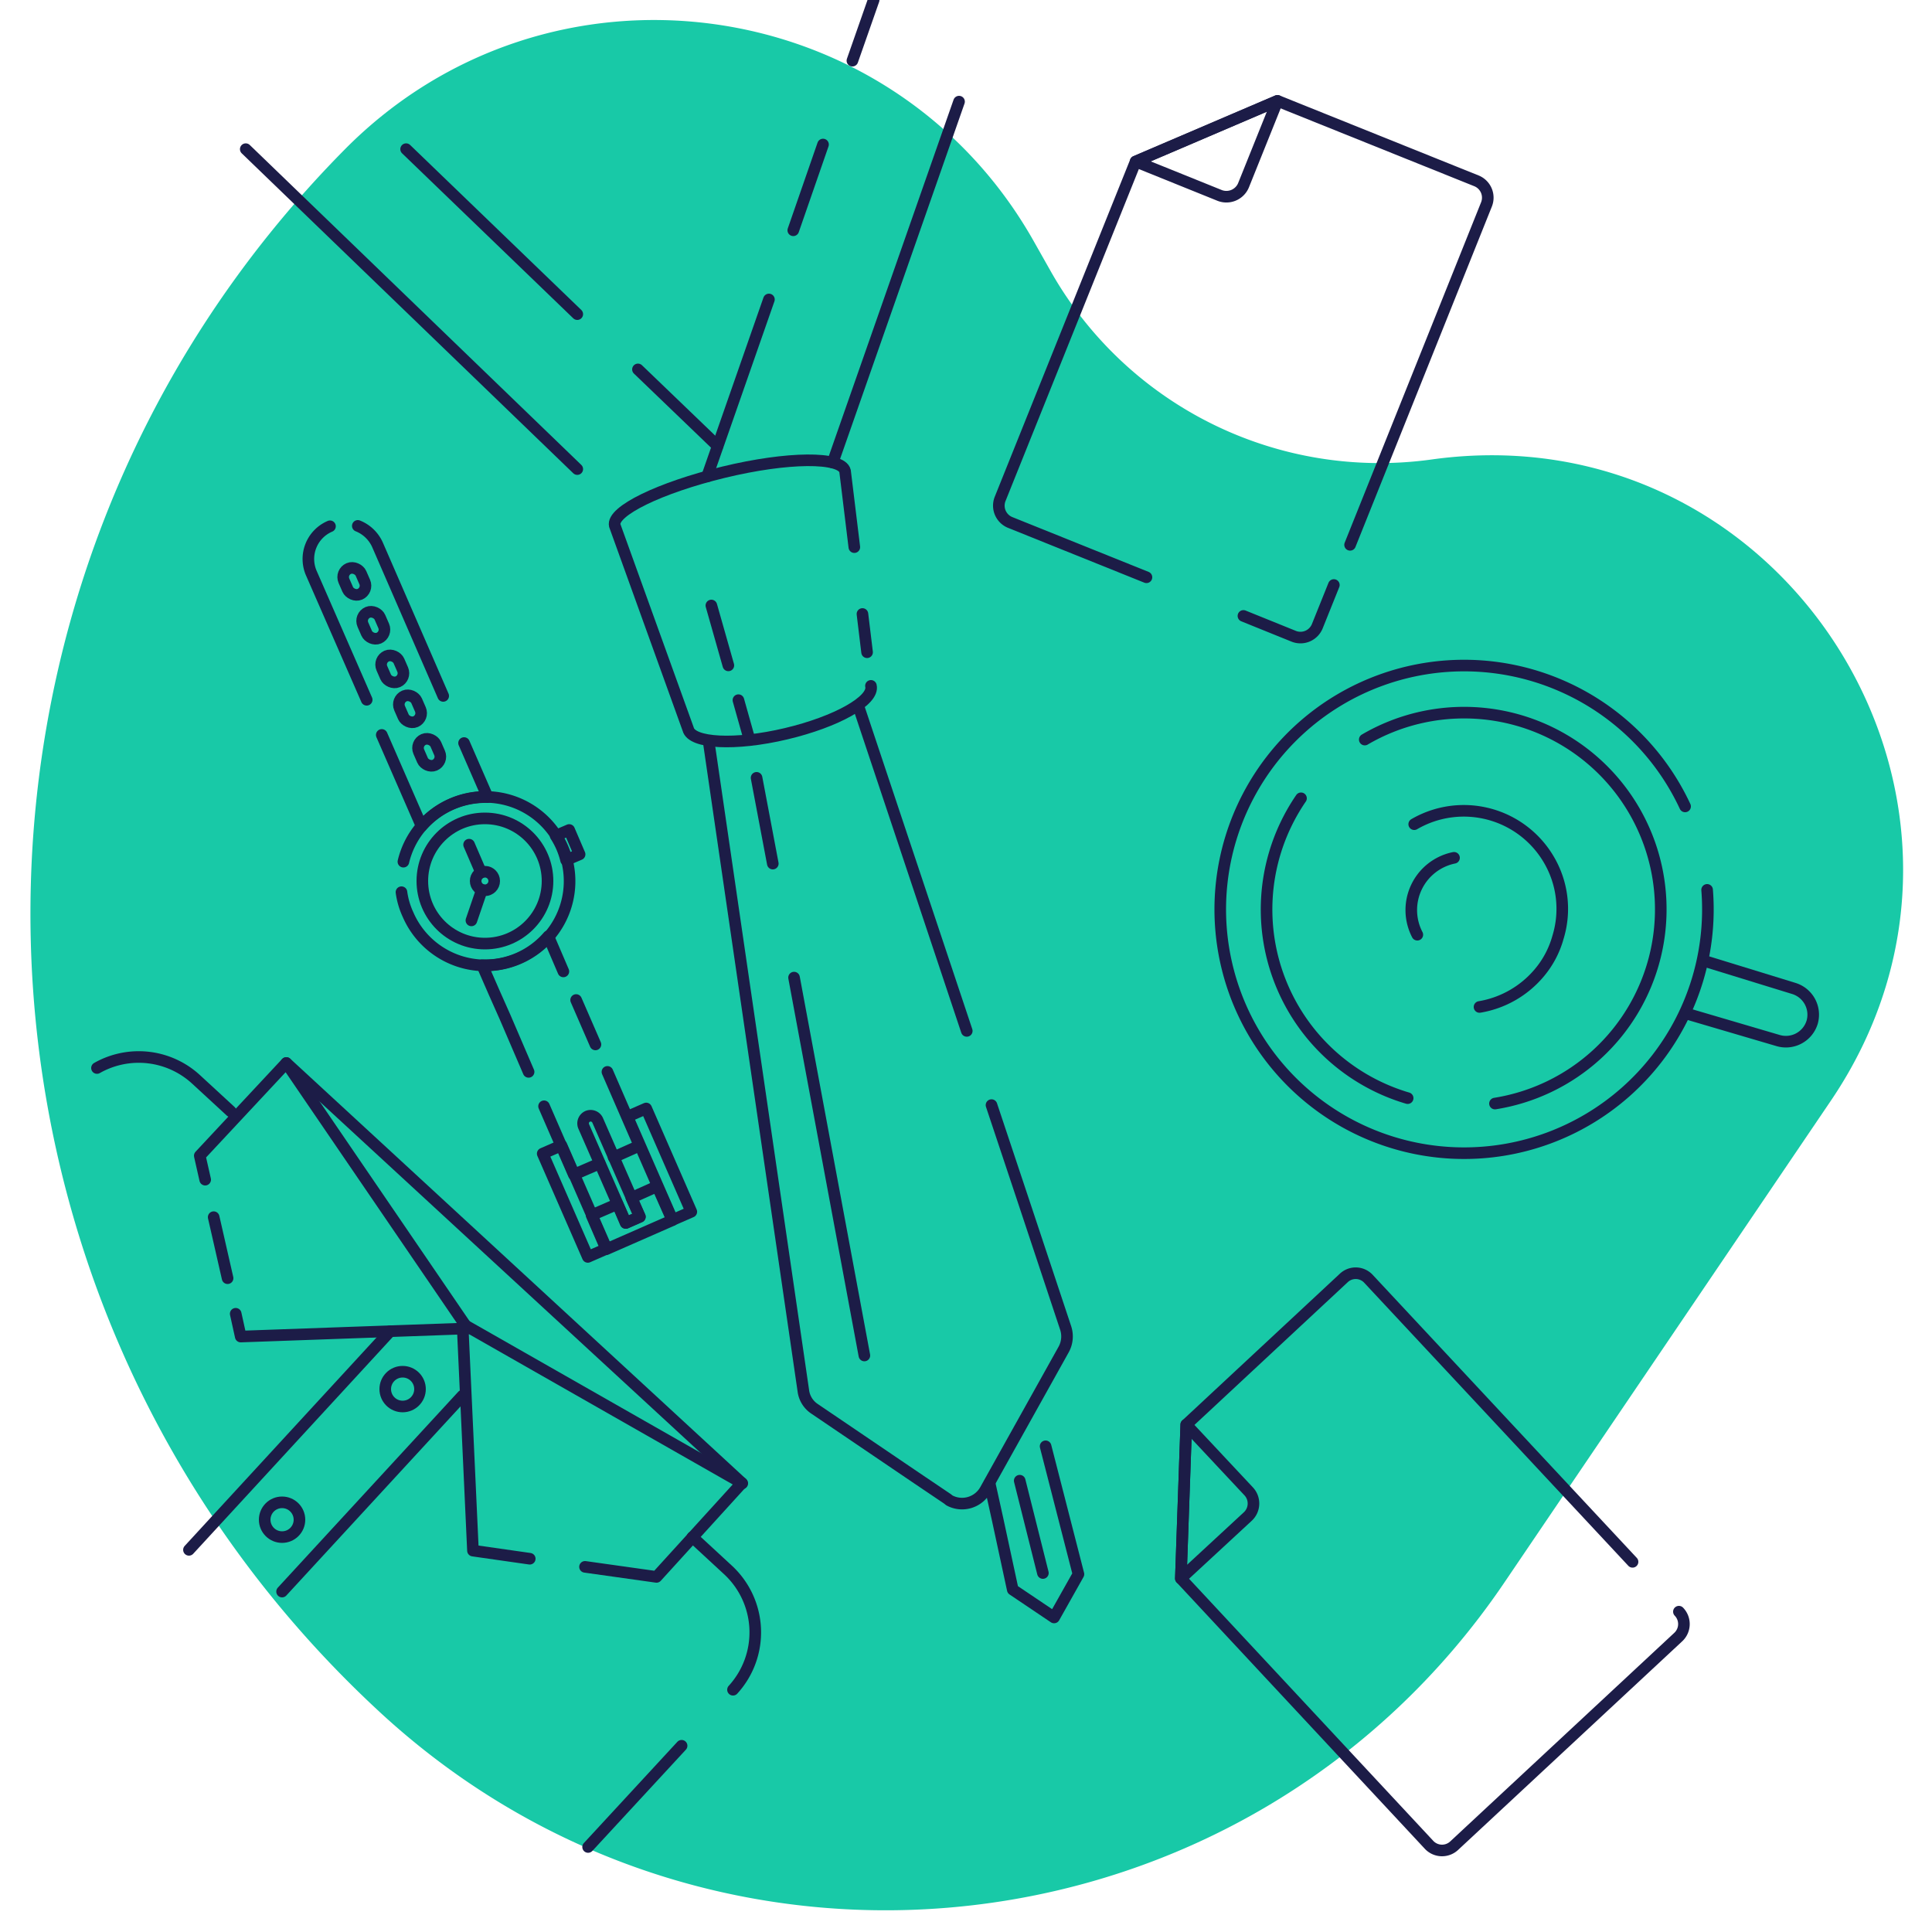 <?xml version="1.0" encoding="UTF-8"?> <svg xmlns="http://www.w3.org/2000/svg" id="Layer_1" data-name="Layer 1" viewBox="0 0 500 500"><defs><style>.cls-1{fill:#18c9a7;}.cls-2{fill:none;stroke:#1c1c47;stroke-linecap:round;stroke-linejoin:round;stroke-width:3px;}</style></defs><title>Header_Illustrations</title><g id="Icons_Left_Aligned_copy" data-name="Icons Left Aligned copy"><path class="cls-1" d="M473.8,284.9,389.3,409.6c-66.3,97.8-204.2,113.7-291,33.5h0c-116.9-108-121-291.3-9.1-404.4h0C142-14.7,231.2-2.6,267.8,62.9l3.9,6.9a97.8,97.8,0,0,0,98.9,49.1h0C462.4,106.2,525.8,208.2,473.8,284.9Z"></path><path class="cls-2" d="M321.8,159.4l13.1,5.3a4.7,4.7,0,0,0,6-2.6h0l4.3-10.7"></path><path class="cls-2" d="M349.4,141l35.3-88.1a4.7,4.7,0,0,0-2.6-6.1h0L330.6,26.1,293.9,41.8l-35.1,87.4a4.7,4.7,0,0,0,2.6,6l35.3,14.2"></path><path class="cls-2" d="M330.6,26.1,293.9,41.8l21.8,8.8a4.8,4.8,0,0,0,6.1-2.6h0Z"></path><path class="cls-2" d="M422.5,404.2,354.2,331a4.5,4.5,0,0,0-6.5-.2h0L307,368.7l-1.4,39.8,64.2,68.9a4.6,4.6,0,0,0,6.6.2l57.9-53.9a4.6,4.6,0,0,0,.2-6.6"></path><path class="cls-2" d="M307,368.7l-1.4,39.8,17.3-16a4.6,4.6,0,0,0,.2-6.6h0Z"></path><polyline class="cls-2" points="270.6 374.3 279.1 407.4 272.8 418.6 262.1 411.4 258.2 393.3 256.1 383.8"></polyline><line class="cls-2" x1="165.1" y1="95.6" x2="185.7" y2="115.4"></line><line class="cls-2" x1="105.1" y1="38.6" x2="149.4" y2="81.3"></line><line class="cls-2" x1="149.4" y1="121.4" x2="63.6" y2="38.6"></line><line class="cls-2" x1="213" y1="37.4" x2="205.3" y2="59.6"></line><line class="cls-2" x1="226.1" x2="220.6" y2="15.7"></line><line class="cls-2" x1="215.5" y1="119.7" x2="248.2" y2="26.3"></line><line class="cls-2" x1="199" y1="77.5" x2="183" y2="123.3"></line><line class="cls-2" x1="222.4" y1="183.5" x2="250.2" y2="266.8"></line><path class="cls-2" d="M256.6,286l8.5,25.5,10.7,32.2a7,7,0,0,1-.5,5.5L255,385.6a6.9,6.9,0,0,1-9.3,2.7l-.5-.4-8.3-5.6-26.1-17.7a6.6,6.6,0,0,1-2.9-4.7l-24.5-168"></path><path class="cls-2" d="M221.1,141.6l-2.4-19.7c-.9-3.8-14.9-3.7-31.4.3s-29.1,10.1-28.2,13.8l19,52.7c.9,3.7,12.2,4.3,25.3,1.2s22.9-8.6,22-12.4"></path><path class="cls-2" d="M440.8,248.6l23.4,7.2a7.1,7.1,0,0,1,4.8,8.7h0a7.1,7.1,0,0,1-8.8,4.8h0l-23.8-7"></path><path class="cls-2" d="M436.1,208.7a63.1,63.1,0,1,0,5.7,21.6m-77.5,53.9a50.9,50.9,0,0,1-27.6-77.6m16.5-15.2a50.9,50.9,0,1,1,33.7,94.2M366,213.3a25.5,25.5,0,0,1,34.8,9.1,25.1,25.1,0,0,1,2.4,20.2,24.3,24.3,0,0,1-4.7,9,25.7,25.7,0,0,1-15.6,9m-16.1-18.7a13.8,13.8,0,0,1,9.5-19.9"></path><line class="cls-2" x1="74.1" y1="275.1" x2="192.1" y2="383.9"></line><line class="cls-2" x1="176.4" y1="451.8" x2="152.2" y2="478"></line><path class="cls-2" d="M179.2,397.8l9.2,8.5a22,22,0,0,1,1.3,31"></path><path class="cls-2" d="M25.1,276.4a21.9,21.9,0,0,1,25.7,3l8.9,8.2"></path><line class="cls-2" x1="119.7" y1="361.2" x2="73" y2="411.9"></line><line class="cls-2" x1="48.9" y1="401.1" x2="101" y2="344.5"></line><polyline class="cls-2" points="53.1 305.3 51.7 299.1 74.1 275.1 121 343.8 62.3 345.9 61 340"></polyline><line class="cls-2" x1="58.9" y1="330.8" x2="55.3" y2="315"></line><polyline class="cls-2" points="151.4 405.5 169.9 408.1 192 383.8 119.7 342.6 122.4 401.3 137.1 403.4"></polyline><circle class="cls-2" cx="73" cy="393.3" r="4.5"></circle><circle class="cls-2" cx="104.2" cy="359.5" r="4.5"></circle><line class="cls-2" x1="205.5" y1="253" x2="223.7" y2="350.8"></line><line class="cls-2" x1="195.8" y1="201.3" x2="200" y2="223.5"></line><line class="cls-2" x1="188.5" y1="172.2" x2="184.1" y2="156.7"></line><line class="cls-2" x1="194" y1="191.5" x2="191.1" y2="181.2"></line><line class="cls-2" x1="224.4" y1="168.8" x2="223.2" y2="158.9"></line><line class="cls-2" x1="263.9" y1="383.2" x2="269.9" y2="407.1"></line><path class="cls-2" d="M143.8,216.3a21.9,21.9,0,0,1,1.6,3,21.3,21.3,0,0,1,1.1,3.3l3.5-1.5-2.7-6.3Z"></path><rect class="cls-2" x="146" y="296.4" width="5.3" height="29.17" transform="translate(-112 85.4) rotate(-23.6)"></rect><rect class="cls-2" x="167.9" y="286.8" width="5.3" height="29.17" transform="translate(-106.3 93.4) rotate(-23.6)"></rect><path class="cls-2" d="M165.6,314.9l-3.6,1.6-10.9-24.9a2,2,0,0,1,1-2.7h0a2,2,0,0,1,2.6,1.1Z"></path><polygon class="cls-2" points="170.1 307 163.4 310 165.6 314.9 161.9 316.5 159.8 311.6 153.1 314.5 156.9 323.3 174 315.8 170.1 307"></polygon><rect class="cls-2" x="94.2" y="158.2" width="4.8" height="7.25" rx="2.4" transform="translate(-56.7 52.2) rotate(-23.6)"></rect><rect class="cls-2" x="99.1" y="169.5" width="4.8" height="7.25" rx="2.4" transform="translate(-60.8 55.1) rotate(-23.6)"></rect><rect class="cls-2" x="89.2" y="146.9" width="4.8" height="7.25" rx="2.4" transform="translate(-52.5 49.2) rotate(-23.6)"></rect><rect class="cls-2" x="108.6" y="191.1" width="4.8" height="7.25" rx="2.4" transform="translate(-68.6 60.7) rotate(-23.6)"></rect><rect class="cls-2" x="103.6" y="179.9" width="4.8" height="7.25" rx="2.4" transform="translate(-64.5 57.7) rotate(-23.6)"></rect><path class="cls-2" d="M104.4,223a21.8,21.8,0,1,1,1.2,13.7,20.3,20.3,0,0,1-1.7-5.8"></path><circle class="cls-2" cx="125.5" cy="228" r="16.2"></circle><line class="cls-2" x1="124.7" y1="230.3" x2="122" y2="238.2"></line><line class="cls-2" x1="121.4" y1="218.6" x2="124.5" y2="225.8"></line><circle class="cls-2" cx="125.5" cy="228" r="2.4"></circle><line class="cls-2" x1="154.1" y1="270.3" x2="149.1" y2="258.8"></line><polyline class="cls-2" points="158.8 299.5 165.5 296.5 157.2 277.4"></polyline><polyline class="cls-2" points="140.8 286.3 148.5 304 155.2 301.1"></polyline><path class="cls-2" d="M145.8,251.4l-3.9-9.1a21.6,21.6,0,0,1-17.1,7.5l3.1,7.1,2.8,6.3,6.1,14.2"></path><path class="cls-2" d="M85.4,136.2h0a9.2,9.2,0,0,0-4.8,12.2h0l14.3,32.7"></path><path class="cls-2" d="M114.7,180.1,97.7,141a9.4,9.4,0,0,0-5.1-4.9"></path><path class="cls-2" d="M98.8,190.2l10.3,23.6a22,22,0,0,1,17.1-7.5l-6.1-14"></path></g></svg> 